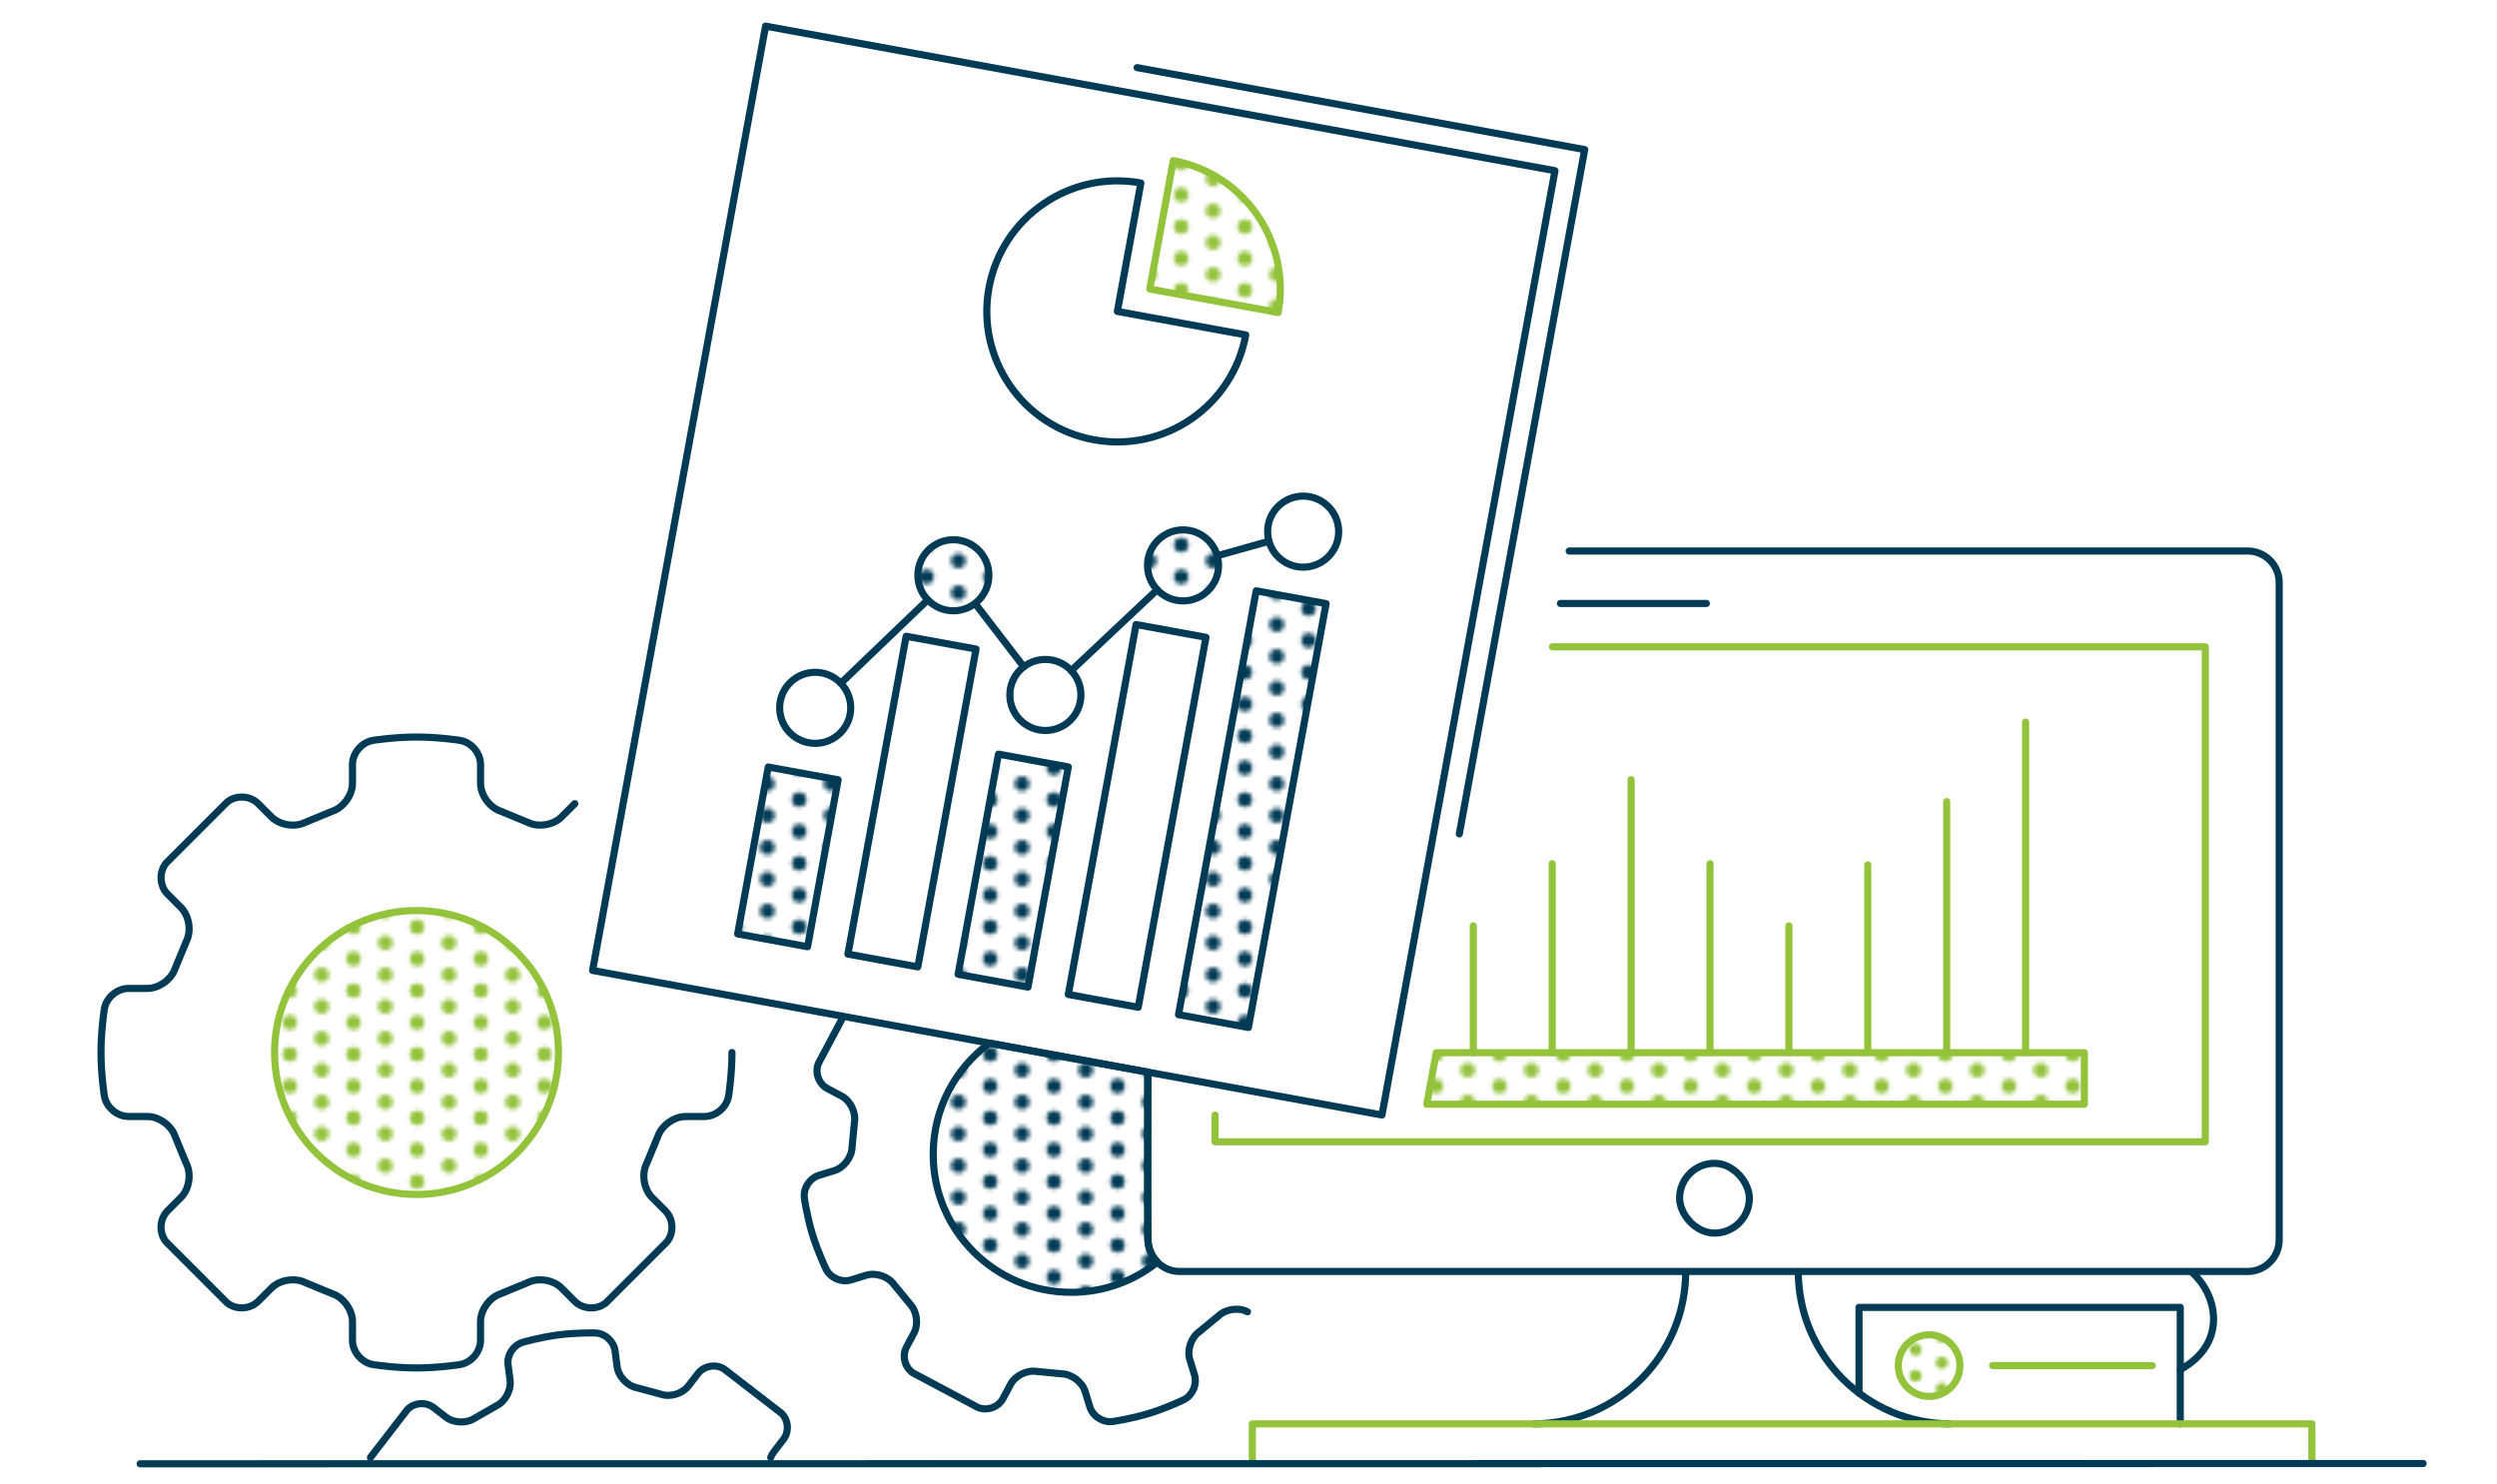 <?xml version="1.0" encoding="UTF-8"?> <svg xmlns="http://www.w3.org/2000/svg" xmlns:xlink="http://www.w3.org/1999/xlink" id="_5" data-name="5" viewBox="0 0 700 416"><defs><style> .cls-1 { fill: #93c23b; } .cls-1, .cls-2, .cls-3 { stroke-width: 0px; } .cls-2, .cls-4, .cls-5, .cls-6 { fill: none; } .cls-4, .cls-5, .cls-7, .cls-8, .cls-6, .cls-9 { stroke-linejoin: round; stroke-width: 2px; } .cls-4, .cls-5, .cls-7, .cls-8, .cls-9 { stroke-linecap: round; } .cls-4, .cls-7, .cls-9 { stroke: #93c23b; } .cls-5, .cls-8, .cls-6 { stroke: #003a55; } .cls-7 { fill: url(#Nouveau_motif_3); } .cls-3 { fill: #003a55; } .cls-8 { fill: url(#Nouveau_motif_4); } .cls-9 { fill: url(#Nouveau_motif_3-2); } </style><pattern id="Nouveau_motif_4" data-name="Nouveau motif 4" x="0" y="0" width="14.98" height="14.98" patternTransform="translate(5891.44 1732.52) scale(1.19)" patternUnits="userSpaceOnUse" viewBox="0 0 14.98 14.98"><g><rect class="cls-2" width="14.98" height="14.98"></rect><circle class="cls-3" cx="14.98" cy="11.24" r="1.73"></circle><circle class="cls-3" cx="7.49" cy="14.98" r="1.73"></circle><circle class="cls-3" cx="0" cy="11.24" r="1.73"></circle><circle class="cls-3" cx="14.98" cy="3.75" r="1.73"></circle><circle class="cls-3" cx="7.49" cy="7.49" r="1.73"></circle><circle class="cls-3" cx="0" cy="3.75" r="1.73"></circle><circle class="cls-3" cx="7.49" cy="0" r="1.73"></circle></g></pattern><pattern id="Nouveau_motif_3" data-name="Nouveau motif 3" x="0" y="0" width="14.98" height="14.98" patternTransform="translate(5891.44 1732.52) scale(1.19)" patternUnits="userSpaceOnUse" viewBox="0 0 14.98 14.98"><g><rect class="cls-2" width="14.98" height="14.98"></rect><circle class="cls-1" cx="14.98" cy="11.24" r="1.73"></circle><circle class="cls-1" cx="7.49" cy="14.98" r="1.73"></circle><circle class="cls-1" cx="0" cy="11.24" r="1.73"></circle><circle class="cls-1" cx="14.98" cy="3.75" r="1.73"></circle><circle class="cls-1" cx="7.49" cy="7.49" r="1.73"></circle><circle class="cls-1" cx="0" cy="3.75" r="1.73"></circle><circle class="cls-1" cx="7.49" cy="0" r="1.73"></circle></g></pattern><pattern id="Nouveau_motif_3-2" data-name="Nouveau motif 3" patternTransform="translate(4248.74 113.81) scale(.98)" xlink:href="#Nouveau_motif_3"></pattern></defs><polyline class="cls-4" points="340.62 312.64 340.62 320.13 618.22 320.13 618.22 181.35 435.22 181.35"></polyline><rect class="cls-5" x="166.45" y="47.49" width="269.17" height="224.98" transform="translate(89.42 427.26) rotate(-79.62)"></rect><polyline class="cls-5" points="409.1 233.8 444.25 41.94 318.78 18.96"></polyline><path class="cls-5" d="M439.9,154.49h190.18c4.9,0,8.86,3.97,8.86,8.86v184.28c0,4.9-3.97,8.86-8.86,8.86h-299.42c-4.9,0-8.64-3.97-8.86-8.86-.12-2.66,0-46.87,0-46.87"></path><g><path class="cls-6" d="M429.77,399.22c23.64,0,42.8-19.16,42.8-42.8"></path><path class="cls-6" d="M504.12,356.42c0,23.64,19.16,42.8,42.8,42.8"></path></g><line class="cls-5" x1="437.45" y1="169.2" x2="478.35" y2="169.2"></line><rect class="cls-5" x="470.85" y="326.17" width="19.56" height="19.56" rx="9.78" ry="9.78"></rect><polygon class="cls-8" points="234.96 218.64 215.37 215.05 206.79 261.85 226.39 265.44 234.96 218.64"></polygon><rect class="cls-5" x="245.69" y="179.45" width="19.92" height="90.6" transform="translate(44.69 -42.39) rotate(10.38)"></rect><polygon class="cls-8" points="299.49 215.03 279.9 211.44 268.59 273.17 288.18 276.76 299.49 215.03"></polygon><rect class="cls-5" x="308.82" y="176.04" width="19.92" height="105.45" transform="translate(46.44 -53.7) rotate(10.38)"></rect><polygon class="cls-8" points="371.75 169.24 352.16 165.65 330.38 284.49 349.98 288.08 371.75 169.24"></polygon><circle class="cls-5" cx="228.53" cy="198.46" r="9.96"></circle><circle class="cls-8" cx="267.27" cy="161.29" r="9.96"></circle><circle class="cls-5" cx="293.06" cy="194.85" r="9.96"></circle><circle class="cls-8" cx="331.65" cy="158.52" r="9.96"></circle><circle class="cls-5" cx="365.32" cy="149.06" r="9.96"></circle><line class="cls-5" x1="341.23" y1="155.83" x2="355.74" y2="151.75"></line><line class="cls-5" x1="300.31" y1="188.03" x2="324.41" y2="165.34"></line><line class="cls-5" x1="273.57" y1="169.48" x2="287" y2="186.96"></line><line class="cls-5" x1="235.71" y1="191.57" x2="260.09" y2="168.18"></line><path class="cls-5" d="M319.83,51.31c-19.88-3.64-38.95,9.52-42.59,29.4-3.64,19.88,9.52,38.95,29.4,42.59,19.88,3.64,38.95-9.52,42.59-29.4l-35.99-6.59,6.59-35.99Z"></path><path class="cls-7" d="M358.31,87.63c3.64-19.88-9.52-38.95-29.4-42.59l-6.59,35.99,35.99,6.59Z"></path><path class="cls-5" d="M205.2,295.1c0,6.15-.93,12.12-.93,12.12-.49,3.2-3.55,5.83-6.8,5.83h-5.27c-3.24,0-6.74,2.51-7.78,5.59l-3.16,7.66c-1.46,2.9-.77,7.15,1.52,9.44l3.73,3.73c2.29,2.29,2.49,6.22.44,8.73l-17.09,17.09c-2.51,2.05-6.44,1.85-8.74-.44l-3.72-3.73c-2.29-2.29-6.54-2.98-9.44-1.52l-7.66,3.16c-3.07,1.03-5.59,4.54-5.59,7.78v5.27c0,3.24-2.62,6.3-5.83,6.8,0,0-5.97.93-12.12.93-6.15,0-12.12-.93-12.12-.93-3.2-.49-5.83-3.55-5.83-6.8v-5.27c0-3.24-2.51-6.75-5.59-7.78l-7.66-3.16c-2.9-1.45-7.15-.77-9.44,1.52l-3.73,3.72c-2.29,2.29-6.23,2.49-8.74.44l-17.09-17.09c-2.05-2.51-1.85-6.44.44-8.73l3.73-3.73c2.29-2.29,2.98-6.54,1.52-9.44l-3.16-7.66c-1.03-3.07-4.54-5.59-7.78-5.59h-5.27c-3.24,0-6.3-2.62-6.8-5.83,0,0-.93-5.97-.93-12.12,0-6.15.93-12.13.93-12.13h0c.49-3.2,3.55-5.83,6.8-5.83h5.27c3.24,0,6.75-2.51,7.78-5.59l3.16-7.66c1.46-2.9.77-7.14-1.52-9.44l-3.72-3.72c-2.29-2.29-2.49-6.23-.44-8.74l17.09-17.09c2.51-2.05,6.44-1.85,8.73.44l3.73,3.73c2.29,2.29,6.54,2.98,9.44,1.52l7.66-3.16c3.07-1.04,5.59-4.54,5.59-7.78v-5.27c0-3.24,2.62-6.3,5.83-6.8,0,0,5.97-.93,12.13-.93,6.15,0,12.12.93,12.12.93,3.2.49,5.83,3.55,5.83,6.8v5.27c0,3.24,2.51,6.74,5.59,7.78l7.66,3.16c2.9,1.46,7.14.77,9.44-1.52l3.73-3.73"></path><path class="cls-5" d="M103.85,408.64l10.35-13.42c1.88-1.98,5.18-2.24,7.35-.57l3.51,2.71c2.16,1.67,5.78,1.78,8.05.25l6.06-3.46c2.46-1.19,4.18-4.39,3.83-7.1l-.57-4.4c-.35-2.71,1.51-5.55,4.14-6.31,0,0,4.89-1.42,10.03-2.08,5.14-.66,10.23-.53,10.23-.53h0c2.73.07,5.25,2.34,5.6,5.05l.57,4.4c.35,2.71,2.83,5.37,5.51,5.9l6.74,1.82c2.58.91,6.05-.12,7.72-2.29l2.71-3.51c1.67-2.16,4.94-2.75,7.25-1.31l16.12,12.44c1.98,1.88,2.24,5.18.57,7.35l-2.71,3.51c-.35.46-.64.99-.85,1.55"></path><circle class="cls-7" cx="116.77" cy="295.1" r="39.8"></circle><polyline class="cls-5" points="521.15 390.59 521.15 366.56 611.21 366.56 611.21 399.22"></polyline><circle class="cls-9" cx="540.8" cy="382.89" r="8.64"></circle><line class="cls-4" x1="558.6" y1="382.89" x2="603.37" y2="382.89"></line><polygon class="cls-7" points="402.64 295.15 584.33 295.15 584.33 309.6 399.99 309.6 402.64 295.15"></polygon><line class="cls-4" x1="413.02" y1="295.1" x2="413.02" y2="259.59"></line><line class="cls-4" x1="435.14" y1="295.1" x2="435.14" y2="242.16"></line><line class="cls-4" x1="457.26" y1="295.1" x2="457.26" y2="218.6"></line><line class="cls-4" x1="479.38" y1="295.1" x2="479.38" y2="242.16"></line><line class="cls-4" x1="501.49" y1="295.1" x2="501.49" y2="259.59"></line><line class="cls-4" x1="523.61" y1="295.1" x2="523.61" y2="242.49"></line><line class="cls-4" x1="545.73" y1="295.1" x2="545.73" y2="224.75"></line><line class="cls-4" x1="567.85" y1="295.1" x2="567.85" y2="202.46"></line><path class="cls-5" d="M611.21,383.99c13.03-7.09,10.72-20.5,3.41-27.14"></path><path class="cls-5" d="M349.72,367.8c-2.45-1.3-6.08-.8-8.09,1.12l-5.47,4.5c-2.25,1.61-3.43,5.1-2.62,7.75l1.32,4.31c.81,2.65-.57,5.8-3.06,7.01,0,0-4.65,2.25-9.68,3.79h0c-5.03,1.54-10.14,2.27-10.14,2.27-2.74.4-5.65-1.45-6.46-4.1l-1.32-4.3c-.81-2.65-3.74-4.88-6.51-4.96l-7.05-.67c-2.73-.46-6.03,1.15-7.33,3.6l-2.11,3.97c-1.3,2.45-4.46,3.59-7.03,2.54l-18.23-9.69c-2.3-1.54-3.12-4.8-1.82-7.25l2.11-3.97c1.3-2.45.8-6.08-1.12-8.09l-4.49-5.47c-1.61-2.25-5.1-3.43-7.75-2.62l-4.3,1.32c-2.65.81-5.8-.57-7.01-3.06,0,0-2.25-4.65-3.79-9.67-1.54-5.03-2.27-10.14-2.27-10.14h0c-.4-2.74,1.45-5.65,4.1-6.46l4.3-1.32c2.65-.81,4.88-3.74,4.96-6.51l.67-7.05c.47-2.73-1.15-6.03-3.6-7.33l-3.97-2.11c-2.45-1.3-3.59-4.46-2.54-7.03l1.06-2,5.56-10.47"></path><path class="cls-8" d="M321.79,347.64c-.05-1.07-.06-22.18-.05-47.03l-44.39-8.13c-9.55,7.05-15.74,18.38-15.74,31.16,0,21.37,17.32,38.7,38.7,38.7,8.93,0,17.15-3.02,23.69-8.1.15-.12.29-.24.44-.36-1.55-1.6-2.53-3.8-2.65-6.23Z"></path><polyline class="cls-4" points="648.11 410.34 648.11 399.22 351.07 399.22 351.07 410.34"></polyline><line class="cls-5" x1="39.29" y1="410.41" x2="679.29" y2="410.34"></line></svg> 